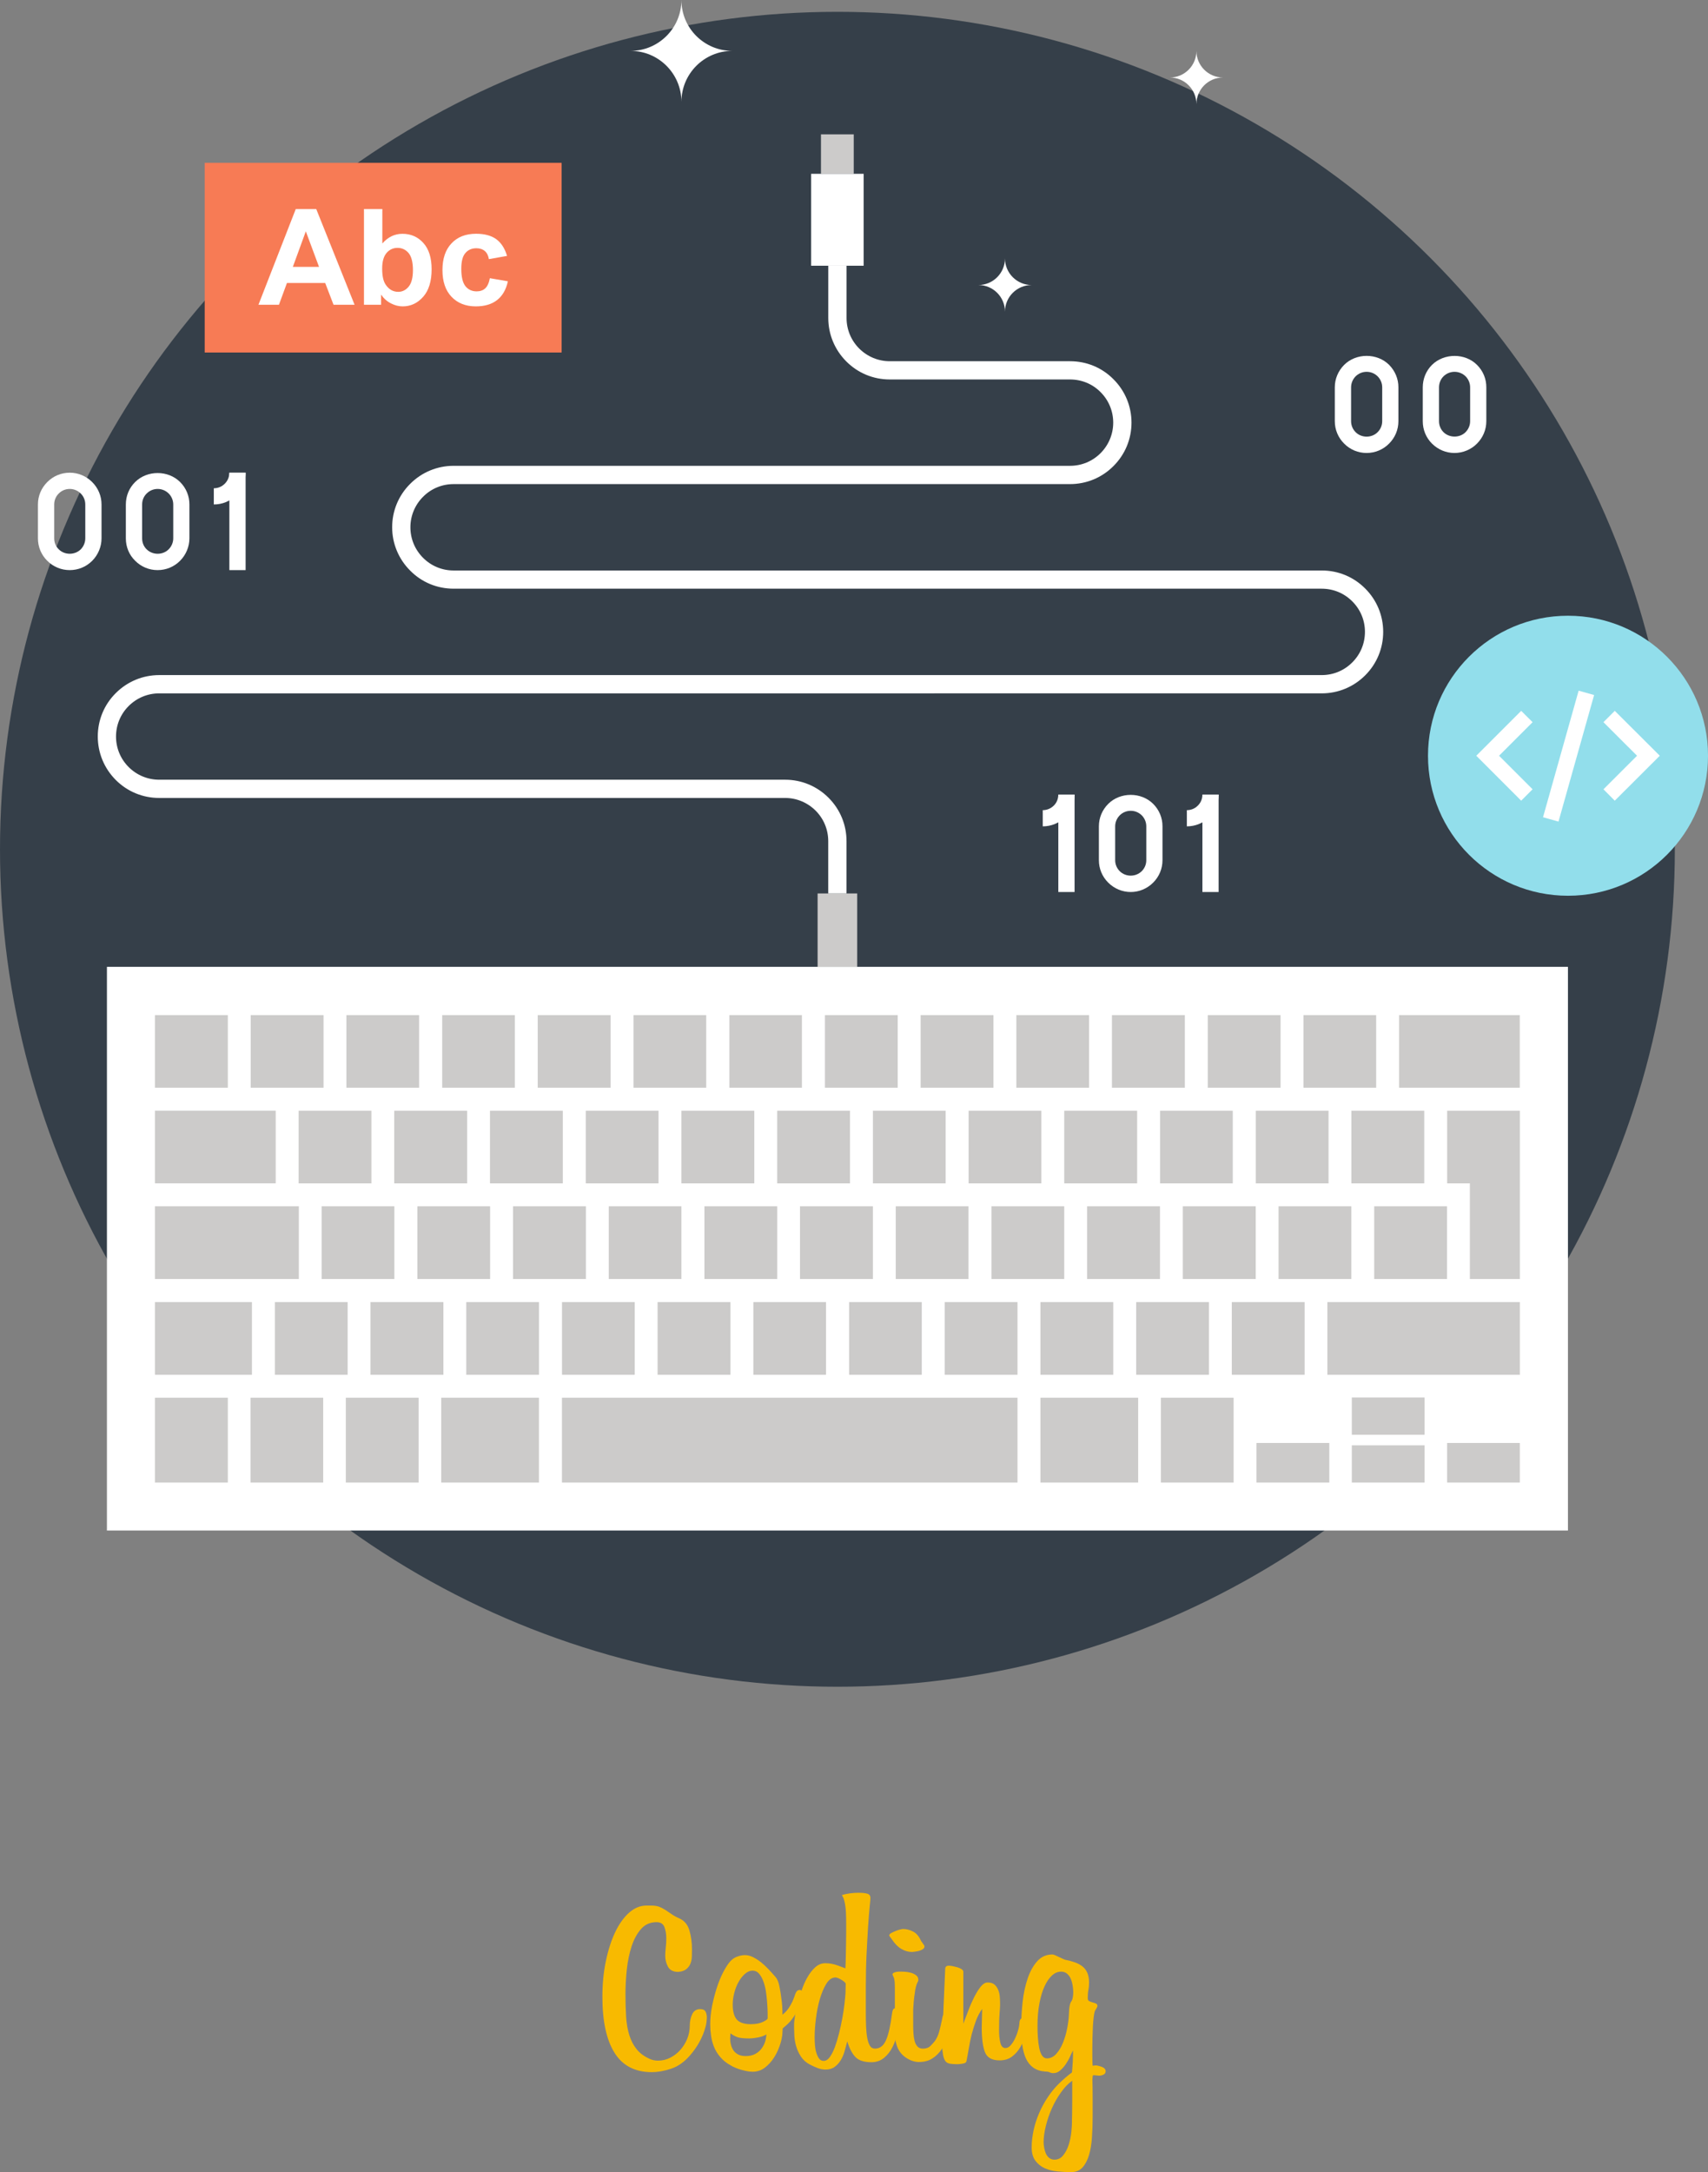 <?xml version="1.0" encoding="utf-8"?>
<!-- Generator: Adobe Illustrator 16.0.0, SVG Export Plug-In . SVG Version: 6.00 Build 0)  -->
<!DOCTYPE svg PUBLIC "-//W3C//DTD SVG 1.1//EN" "http://www.w3.org/Graphics/SVG/1.1/DTD/svg11.dtd">
<svg version="1.1" id="Layer_1" xmlns="http://www.w3.org/2000/svg" xmlns:xlink="http://www.w3.org/1999/xlink" x="0px" y="0px"
	 width="40.174px" height="51.089px" viewBox="0 0 40.174 51.089" enable-background="new 0 0 40.174 51.089" xml:space="preserve">
<rect x="0" y="0" width="40.174" height="51.089" fill="#808080" stroke="none"/>
<circle fill="#353F49" cx="19.697" cy="19.975" r="19.697"/>
<g>
	<g>
		<g>
			<rect x="19.231" y="21.014" fill="#CCCBCA" width="0.931" height="1.727"/>
			<g>
				<rect x="19.31" y="3.16" fill="#CCCBCA" width="0.771" height="0.928"/>
				<rect x="19.079" y="4.088" fill="#FFFFFF" width="1.235" height="2.162"/>
			</g>
			<path fill="#FFFFFF" d="M19.911,21.014h-0.43v-1.23c0-0.271-0.105-0.526-0.297-0.718c-0.192-0.191-0.447-0.298-0.718-0.298H3.745
				c-0.385,0-0.748-0.149-1.021-0.422C2.45,18.071,2.3,17.708,2.3,17.322s0.15-0.749,0.424-1.021
				c0.274-0.273,0.637-0.423,1.021-0.423h27.344c0.271,0,0.525-0.105,0.718-0.298s0.298-0.447,0.298-0.719
				c0-0.271-0.105-0.525-0.298-0.717c-0.191-0.192-0.446-0.298-0.718-0.298H10.67c-0.388,0-0.75-0.15-1.021-0.424
				c-0.273-0.272-0.425-0.636-0.425-1.021c0-0.387,0.151-0.75,0.425-1.022c0.271-0.271,0.634-0.423,1.021-0.423h14.498
				c0.271,0,0.526-0.105,0.718-0.297c0.191-0.192,0.298-0.448,0.298-0.719c0-0.271-0.106-0.526-0.298-0.718
				c-0.19-0.192-0.445-0.297-0.718-0.297h-4.241c-0.385,0-0.748-0.15-1.021-0.424s-0.424-0.637-0.424-1.022V6.25h0.43v1.229
				c0,0.271,0.105,0.526,0.298,0.719c0.192,0.191,0.448,0.298,0.718,0.298h4.241c0.388,0,0.751,0.15,1.021,0.424
				c0.272,0.271,0.424,0.634,0.424,1.021c0,0.386-0.151,0.749-0.425,1.022c-0.271,0.272-0.634,0.423-1.021,0.423H10.67
				c-0.272,0-0.527,0.105-0.718,0.297c-0.192,0.192-0.299,0.447-0.299,0.719c0,0.271,0.106,0.526,0.299,0.719
				c0.191,0.191,0.445,0.297,0.718,0.297h20.419c0.387,0,0.749,0.15,1.021,0.423c0.273,0.272,0.424,0.635,0.424,1.021
				s-0.15,0.75-0.424,1.023c-0.272,0.272-0.636,0.423-1.021,0.423H3.745c-0.271,0-0.525,0.105-0.719,0.298
				c-0.191,0.191-0.297,0.445-0.297,0.717s0.105,0.526,0.298,0.719c0.192,0.191,0.447,0.297,0.718,0.297h14.722
				c0.385,0,0.747,0.15,1.021,0.424c0.272,0.272,0.423,0.635,0.423,1.021V21.014z"/>
		</g>
		<g>
			<rect x="2.515" y="22.74" fill="#FFFFFF" width="34.365" height="13.258"/>
			<g>
				<rect x="3.644" y="23.875" fill="#CCCBCA" width="1.715" height="1.708"/>
				<rect x="31.786" y="26.124" fill="#CCCBCA" width="1.714" height="1.709"/>
				<rect x="29.538" y="26.124" fill="#CCCBCA" width="1.711" height="1.709"/>
				<rect x="27.287" y="26.124" fill="#CCCBCA" width="1.709" height="1.709"/>
				<rect x="25.032" y="26.124" fill="#CCCBCA" width="1.715" height="1.709"/>
				<rect x="22.783" y="26.124" fill="#CCCBCA" width="1.711" height="1.709"/>
				<rect x="20.532" y="26.124" fill="#CCCBCA" width="1.711" height="1.709"/>
				<rect x="18.28" y="26.124" fill="#CCCBCA" width="1.713" height="1.709"/>
				<rect x="16.027" y="26.124" fill="#CCCBCA" width="1.715" height="1.709"/>
				<rect x="13.778" y="26.124" fill="#CCCBCA" width="1.711" height="1.709"/>
				<rect x="11.525" y="26.124" fill="#CCCBCA" width="1.713" height="1.709"/>
				<rect x="9.273" y="26.124" fill="#CCCBCA" width="1.715" height="1.709"/>
				<rect x="7.024" y="26.124" fill="#CCCBCA" width="1.712" height="1.709"/>
				<rect x="7.565" y="28.371" fill="#CCCBCA" width="1.711" height="1.711"/>
				<rect x="6.466" y="30.625" fill="#CCCBCA" width="1.711" height="1.71"/>
				<rect x="8.714" y="30.625" fill="#CCCBCA" width="1.715" height="1.71"/>
				<rect x="10.967" y="30.625" fill="#CCCBCA" width="1.71" height="1.71"/>
				<rect x="13.219" y="30.625" fill="#CCCBCA" width="1.71" height="1.71"/>
				<rect x="15.467" y="30.625" fill="#CCCBCA" width="1.714" height="1.71"/>
				<rect x="17.72" y="30.625" fill="#CCCBCA" width="1.709" height="1.71"/>
				<rect x="19.972" y="30.625" fill="#CCCBCA" width="1.709" height="1.71"/>
				<rect x="22.22" y="30.625" fill="#CCCBCA" width="1.713" height="1.71"/>
				<rect x="24.472" y="30.625" fill="#CCCBCA" width="1.713" height="1.71"/>
				<rect x="26.724" y="30.625" fill="#CCCBCA" width="1.712" height="1.71"/>
				<rect x="28.973" y="30.625" fill="#CCCBCA" width="1.714" height="1.71"/>
				<rect x="31.221" y="30.625" fill="#CCCBCA" width="4.528" height="1.71"/>
				<rect x="9.817" y="28.371" fill="#CCCBCA" width="1.711" height="1.711"/>
				<rect x="12.067" y="28.371" fill="#CCCBCA" width="1.714" height="1.711"/>
				<rect x="14.319" y="28.371" fill="#CCCBCA" width="1.708" height="1.711"/>
				<rect x="16.569" y="28.371" fill="#CCCBCA" width="1.712" height="1.711"/>
				<rect x="18.817" y="28.371" fill="#CCCBCA" width="1.715" height="1.711"/>
				<rect x="21.069" y="28.371" fill="#CCCBCA" width="1.711" height="1.711"/>
				<rect x="23.321" y="28.371" fill="#CCCBCA" width="1.711" height="1.711"/>
				<rect x="25.57" y="28.371" fill="#CCCBCA" width="1.714" height="1.711"/>
				<rect x="27.821" y="28.371" fill="#CCCBCA" width="1.715" height="1.711"/>
				<rect x="30.073" y="28.371" fill="#CCCBCA" width="1.711" height="1.711"/>
				<rect x="32.323" y="28.371" fill="#CCCBCA" width="1.712" height="1.711"/>
				<rect x="5.897" y="23.875" fill="#CCCBCA" width="1.713" height="1.708"/>
				<rect x="8.148" y="23.875" fill="#CCCBCA" width="1.71" height="1.708"/>
				<rect x="10.401" y="23.875" fill="#CCCBCA" width="1.709" height="1.708"/>
				<rect x="12.648" y="23.875" fill="#CCCBCA" width="1.714" height="1.708"/>
				<rect x="14.901" y="23.875" fill="#CCCBCA" width="1.71" height="1.708"/>
				<rect x="17.155" y="23.875" fill="#CCCBCA" width="1.707" height="1.708"/>
				<rect x="19.403" y="23.875" fill="#CCCBCA" width="1.712" height="1.708"/>
				<rect x="21.654" y="23.875" fill="#CCCBCA" width="1.713" height="1.708"/>
				<rect x="23.906" y="23.875" fill="#CCCBCA" width="1.71" height="1.708"/>
				<rect x="26.154" y="23.875" fill="#CCCBCA" width="1.715" height="1.708"/>
				<rect x="28.408" y="23.875" fill="#CCCBCA" width="1.712" height="1.708"/>
				<rect x="30.659" y="23.875" fill="#CCCBCA" width="1.71" height="1.708"/>
				<rect x="32.907" y="23.875" fill="#CCCBCA" width="2.84" height="1.708"/>
				<rect x="3.644" y="26.123" fill="#CCCBCA" width="2.841" height="1.709"/>
				<rect x="3.644" y="28.371" fill="#CCCBCA" width="3.385" height="1.711"/>
				<rect x="3.644" y="30.625" fill="#CCCBCA" width="2.282" height="1.71"/>
				<rect x="3.644" y="32.874" fill="#CCCBCA" width="1.715" height="1.995"/>
				<rect x="5.892" y="32.874" fill="#CCCBCA" width="1.71" height="1.995"/>
				<rect x="8.134" y="32.874" fill="#CCCBCA" width="1.713" height="1.995"/>
				<rect x="10.378" y="32.874" fill="#CCCBCA" width="2.298" height="1.995"/>
				<rect x="13.218" y="32.874" fill="#CCCBCA" width="10.715" height="1.995"/>
				<rect x="24.472" y="32.874" fill="#CCCBCA" width="2.299" height="1.995"/>
				<rect x="27.305" y="32.874" fill="#CCCBCA" width="1.711" height="1.995"/>
				<rect x="29.554" y="33.939" fill="#CCCBCA" width="1.713" height="0.93"/>
				<rect x="31.796" y="33.994" fill="#CCCBCA" width="1.712" height="0.875"/>
				<rect x="31.796" y="32.869" fill="#CCCBCA" width="1.712" height="0.876"/>
				<rect x="34.038" y="33.939" fill="#CCCBCA" width="1.71" height="0.93"/>
				<polygon fill="#CCCBCA" points="34.573,30.082 34.573,27.833 34.039,27.833 34.039,26.124 35.749,26.124 35.749,30.082 				"/>
			</g>
		</g>
	</g>
	<g>
		<path fill="#FFFFFF" d="M32.673,8.581c-0.281-0.28-0.773-0.282-1.057,0.001c-0.142,0.143-0.22,0.33-0.22,0.529v0.795
			c0,0.199,0.078,0.387,0.22,0.528c0.141,0.142,0.328,0.22,0.527,0.22c0.2,0,0.389-0.078,0.529-0.22
			c0.142-0.141,0.22-0.328,0.22-0.528V9.111C32.893,8.912,32.814,8.724,32.673,8.581z M32.511,9.906
			c0,0.098-0.038,0.189-0.108,0.259c-0.137,0.138-0.376,0.141-0.517,0c-0.069-0.069-0.107-0.161-0.107-0.259V9.111
			c0-0.098,0.038-0.189,0.107-0.26c0.069-0.068,0.161-0.106,0.258-0.106c0.098,0,0.19,0.038,0.259,0.106
			c0.069,0.069,0.108,0.162,0.108,0.26V9.906z"/>
		<path fill="#FFFFFF" d="M34.741,8.582c-0.278-0.279-0.771-0.283-1.059,0c-0.141,0.141-0.217,0.329-0.217,0.529v0.795
			c0,0.2,0.076,0.388,0.218,0.529c0.143,0.141,0.33,0.219,0.528,0.219s0.391-0.08,0.529-0.22c0.142-0.142,0.22-0.329,0.22-0.528
			V9.111C34.961,8.912,34.884,8.725,34.741,8.582z M34.579,9.906c0,0.097-0.038,0.188-0.108,0.259c-0.136,0.137-0.378,0.138-0.518,0
			c-0.068-0.068-0.106-0.16-0.106-0.259V9.111c0-0.099,0.038-0.191,0.105-0.259c0.07-0.069,0.163-0.107,0.26-0.107
			c0.098,0,0.191,0.039,0.26,0.106c0.069,0.07,0.107,0.162,0.107,0.26V9.906z"/>
	</g>
	<g>
		<path fill="#FFFFFF" d="M2.168,11.338c-0.142-0.142-0.329-0.22-0.528-0.22s-0.387,0.078-0.527,0.219
			c-0.143,0.142-0.221,0.329-0.221,0.529v0.796c0,0.2,0.078,0.388,0.22,0.528c0.142,0.142,0.328,0.219,0.528,0.219
			c0.199,0,0.387-0.077,0.529-0.219c0.139-0.14,0.219-0.332,0.219-0.528v-0.796C2.388,11.667,2.31,11.479,2.168,11.338z
			 M2.006,12.662c0,0.096-0.039,0.19-0.106,0.258c-0.139,0.138-0.379,0.14-0.518,0c-0.07-0.068-0.107-0.16-0.107-0.258v-0.796
			c0-0.098,0.037-0.189,0.107-0.259C1.451,11.538,1.542,11.5,1.64,11.5s0.189,0.038,0.259,0.107s0.107,0.161,0.107,0.259V12.662z"/>
		<path fill="#FFFFFF" d="M4.237,11.338c-0.282-0.282-0.773-0.283-1.057-0.002c-0.142,0.14-0.22,0.328-0.22,0.53v0.796
			c0,0.202,0.078,0.391,0.22,0.528c0.141,0.142,0.328,0.219,0.527,0.219s0.388-0.077,0.528-0.219c0.14-0.139,0.22-0.332,0.22-0.528
			v-0.796C4.456,11.666,4.378,11.479,4.237,11.338z M4.075,12.662c0,0.096-0.04,0.19-0.108,0.258
			c-0.137,0.138-0.376,0.141-0.519-0.001c-0.068-0.067-0.105-0.158-0.105-0.257v-0.796c0-0.099,0.037-0.19,0.107-0.259
			C3.52,11.538,3.611,11.5,3.708,11.5c0.098,0,0.189,0.038,0.26,0.107c0.068,0.069,0.107,0.161,0.107,0.259V12.662z"/>
		<g>
			<path fill="#FFFFFF" d="M5.029,11.865v-0.381c0.098,0,0.188-0.038,0.257-0.106c0.07-0.069,0.108-0.161,0.108-0.26h0.382
				c0,0.2-0.078,0.389-0.221,0.529C5.417,11.788,5.229,11.865,5.029,11.865z"/>
			<rect x="5.395" y="11.118" fill="#FFFFFF" width="0.382" height="2.291"/>
		</g>
	</g>
	<g>
		<path fill="#FFFFFF" d="M27.124,18.907c-0.285-0.284-0.777-0.28-1.057,0c-0.143,0.143-0.22,0.33-0.22,0.529v0.796
			c0,0.199,0.078,0.387,0.22,0.528s0.33,0.22,0.529,0.22c0.197,0,0.385-0.078,0.527-0.22c0.142-0.141,0.22-0.329,0.22-0.528v-0.796
			C27.344,19.237,27.266,19.049,27.124,18.907z M26.962,20.232c0,0.098-0.038,0.189-0.107,0.258c-0.143,0.141-0.379,0.139-0.518,0
			c-0.069-0.069-0.107-0.161-0.107-0.258v-0.796c0-0.097,0.038-0.189,0.108-0.26c0.068-0.068,0.16-0.106,0.259-0.106
			c0.097,0,0.188,0.038,0.258,0.106c0.069,0.07,0.107,0.162,0.107,0.26V20.232z"/>
		<g>
			<path fill="#FFFFFF" d="M27.916,19.436v-0.381c0.099,0,0.19-0.038,0.258-0.107c0.07-0.068,0.108-0.16,0.108-0.259h0.381
				c0,0.2-0.077,0.389-0.218,0.528C28.307,19.357,28.118,19.436,27.916,19.436z"/>
			<rect x="28.282" y="18.688" fill="#FFFFFF" width="0.381" height="2.292"/>
		</g>
		<g>
			<path fill="#FFFFFF" d="M24.527,19.436v-0.381c0.098,0,0.19-0.039,0.26-0.108c0.068-0.067,0.105-0.159,0.105-0.258h0.382
				c0,0.2-0.077,0.388-0.218,0.528C24.915,19.358,24.727,19.436,24.527,19.436z"/>
			<rect x="24.893" y="18.688" fill="#FFFFFF" width="0.382" height="2.292"/>
		</g>
	</g>
	<g>
		<path fill="#FFFFFF" d="M17.225,1.197c-0.662,0-1.197,0.538-1.197,1.198c0-0.66-0.536-1.198-1.197-1.198
			c0.661,0,1.197-0.538,1.197-1.197C16.027,0.659,16.562,1.197,17.225,1.197z"/>
		<path fill="#FFFFFF" d="M24.265,6.704c-0.346,0-0.627,0.28-0.627,0.626c0-0.346-0.28-0.626-0.625-0.626
			c0.345,0,0.625-0.282,0.625-0.626C23.638,6.422,23.919,6.704,24.265,6.704z"/>
		<path fill="#FFFFFF" d="M28.767,1.823c-0.346,0-0.626,0.281-0.626,0.626c0-0.345-0.279-0.626-0.624-0.626
			c0.345,0,0.624-0.281,0.624-0.626C28.141,1.542,28.421,1.823,28.767,1.823z"/>
	</g>
	<g>
		<rect x="4.815" y="3.83" fill="#F77B55" width="8.395" height="4.461"/>
		<g>
			<path fill="#FFFFFF" d="M6.957,4.916L6.079,7.168h0.482l0.188-0.512h0.9l0.196,0.512h0.495L7.438,4.916H6.957z M6.888,6.277
				l0.305-0.836l0.311,0.836H6.888z"/>
			<path fill="#FFFFFF" d="M9.466,5.499c-0.183,0-0.341,0.076-0.473,0.228V4.916H8.561v2.252h0.402V6.929
				C9.027,7.021,9.105,7.09,9.196,7.136c0.091,0.047,0.184,0.07,0.275,0.07c0.189,0,0.352-0.076,0.484-0.227
				c0.132-0.15,0.197-0.366,0.197-0.645c0-0.269-0.064-0.476-0.194-0.619C9.829,5.571,9.665,5.499,9.466,5.499z M9.612,6.742
				c-0.068,0.082-0.15,0.122-0.244,0.122c-0.125,0-0.224-0.058-0.299-0.173c-0.054-0.08-0.08-0.205-0.08-0.374
				c0-0.164,0.034-0.286,0.103-0.367C9.16,5.87,9.247,5.83,9.35,5.83c0.106,0,0.192,0.041,0.262,0.123
				c0.067,0.083,0.101,0.218,0.101,0.404C9.712,6.532,9.679,6.661,9.612,6.742z"/>
			<path fill="#FFFFFF" d="M11.522,6.543c-0.021,0.113-0.059,0.194-0.111,0.241c-0.051,0.046-0.118,0.069-0.2,0.069
				c-0.108,0-0.197-0.04-0.262-0.12c-0.065-0.08-0.099-0.216-0.099-0.41c0-0.174,0.031-0.299,0.098-0.373
				c0.063-0.074,0.149-0.111,0.256-0.111c0.082,0,0.147,0.021,0.199,0.065c0.049,0.042,0.083,0.106,0.096,0.191l0.427-0.076
				c-0.052-0.176-0.135-0.306-0.253-0.393c-0.117-0.085-0.275-0.128-0.475-0.128c-0.244,0-0.437,0.075-0.578,0.226
				c-0.142,0.149-0.213,0.359-0.213,0.629c0,0.267,0.07,0.476,0.212,0.626s0.333,0.227,0.571,0.227c0.211,0,0.377-0.05,0.503-0.149
				s0.211-0.246,0.253-0.441L11.522,6.543z"/>
		</g>
	</g>
	<g>
		<circle fill="#92DEEB" cx="36.881" cy="17.775" r="3.293"/>
		<g>
			<polygon fill="#FFFFFF" points="35.78,18.832 34.724,17.775 35.78,16.719 36.048,16.986 35.259,17.775 36.048,18.564 			"/>
			<polygon fill="#FFFFFF" points="37.981,18.832 37.715,18.564 38.505,17.775 37.715,16.986 37.981,16.719 39.04,17.775 			"/>
			
				<rect x="36.691" y="16.23" transform="matrix(0.963 0.271 -0.271 0.963 6.196 -9.328)" fill="#FFFFFF" width="0.378" height="3.091"/>
		</g>
	</g>
</g>
<g>
	<g>
		<path fill="#F8BA00" d="M16.592,47.681c-0.028,0.108-0.073,0.22-0.135,0.336c-0.062,0.116-0.14,0.226-0.231,0.33
			c-0.136,0.156-0.286,0.26-0.45,0.312c-0.164,0.053-0.312,0.078-0.443,0.078c-0.396,0-0.689-0.151-0.879-0.456
			c-0.19-0.304-0.285-0.741-0.285-1.313c0-0.3,0.026-0.58,0.081-0.84c0.054-0.261,0.127-0.487,0.219-0.682
			c0.092-0.193,0.201-0.347,0.327-0.459c0.126-0.111,0.261-0.168,0.405-0.168h0.126c0.071,0,0.133,0.011,0.183,0.03
			c0.05,0.021,0.098,0.045,0.144,0.075s0.094,0.062,0.142,0.096s0.107,0.067,0.18,0.099c0.12,0.053,0.2,0.147,0.24,0.285
			c0.04,0.139,0.06,0.285,0.06,0.441c0,0.056-0.001,0.114-0.003,0.174c-0.002,0.061-0.013,0.115-0.033,0.165
			c-0.02,0.05-0.052,0.093-0.096,0.129s-0.107,0.059-0.191,0.066c-0.116,0-0.196-0.04-0.24-0.12s-0.066-0.166-0.066-0.258
			c0-0.053,0.004-0.115,0.012-0.189c0.009-0.074,0.013-0.148,0.013-0.225c0-0.101-0.016-0.188-0.045-0.265
			c-0.03-0.075-0.092-0.113-0.184-0.113c-0.147,0-0.269,0.053-0.362,0.158c-0.095,0.106-0.168,0.241-0.223,0.405
			c-0.054,0.164-0.092,0.347-0.114,0.546c-0.021,0.2-0.032,0.395-0.032,0.582c0,0.192,0.005,0.369,0.015,0.531
			s0.035,0.307,0.075,0.435c0.04,0.129,0.098,0.239,0.174,0.333c0.076,0.095,0.182,0.172,0.318,0.231
			c0.056,0.024,0.117,0.036,0.186,0.036c0.1,0,0.195-0.023,0.285-0.069s0.169-0.106,0.237-0.183
			c0.067-0.076,0.122-0.163,0.162-0.261c0.039-0.099,0.06-0.199,0.06-0.304c0-0.104,0.019-0.195,0.057-0.275s0.102-0.12,0.189-0.12
			c0.063,0,0.105,0.02,0.126,0.06c0.02,0.04,0.03,0.086,0.03,0.139C16.622,47.545,16.611,47.621,16.592,47.681z"/>
		<path fill="#F8BA00" d="M18.733,46.845c0.016-0.028,0.044-0.042,0.084-0.042c0.02,0,0.034,0.012,0.042,0.036
			c0.008,0.023,0.012,0.044,0.012,0.06c-0.004,0.124-0.03,0.234-0.081,0.332c-0.05,0.099-0.103,0.183-0.158,0.255
			c-0.032,0.044-0.067,0.084-0.105,0.12c-0.038,0.035-0.077,0.069-0.117,0.102c-0.004,0.067-0.007,0.114-0.009,0.141
			s-0.005,0.047-0.009,0.062c-0.008,0.061-0.028,0.136-0.061,0.228s-0.077,0.182-0.135,0.27s-0.128,0.163-0.21,0.225
			s-0.177,0.093-0.285,0.093c-0.036,0-0.077-0.004-0.123-0.012s-0.093-0.02-0.141-0.033s-0.094-0.03-0.138-0.048
			c-0.045-0.018-0.082-0.037-0.114-0.057c-0.101-0.056-0.183-0.122-0.246-0.198c-0.064-0.075-0.113-0.156-0.147-0.242
			c-0.033-0.086-0.057-0.174-0.068-0.264c-0.013-0.09-0.019-0.176-0.019-0.26c0-0.144,0.016-0.29,0.045-0.438
			c0.03-0.147,0.067-0.289,0.111-0.425s0.094-0.258,0.15-0.365c0.056-0.107,0.109-0.191,0.162-0.251
			c0.052-0.057,0.109-0.096,0.174-0.117c0.063-0.022,0.122-0.033,0.174-0.033c0.063,0,0.128,0.017,0.191,0.048
			c0.064,0.032,0.127,0.072,0.187,0.12s0.119,0.103,0.177,0.164c0.059,0.062,0.113,0.123,0.165,0.183
			c0.04,0.044,0.07,0.115,0.09,0.213c0.021,0.098,0.036,0.196,0.048,0.297c0.009,0.056,0.015,0.115,0.019,0.179
			c0.004,0.064,0.006,0.13,0.006,0.198c0.06-0.048,0.108-0.099,0.145-0.153c0.035-0.054,0.064-0.104,0.087-0.152
			c0.021-0.048,0.039-0.093,0.054-0.135C18.702,46.901,18.718,46.869,18.733,46.845z M18.025,47.849
			c-0.048,0.032-0.114,0.056-0.198,0.072c-0.084,0.016-0.154,0.023-0.21,0.023c-0.107,0-0.19-0.008-0.249-0.023
			c-0.058-0.017-0.121-0.048-0.188-0.097l-0.006,0.126c0,0.045,0.006,0.091,0.018,0.139s0.031,0.092,0.057,0.132
			c0.026,0.04,0.063,0.073,0.111,0.099c0.048,0.026,0.108,0.039,0.18,0.039c0.088,0,0.163-0.017,0.226-0.051
			c0.062-0.034,0.111-0.077,0.149-0.129s0.066-0.108,0.084-0.168C18.017,47.95,18.025,47.896,18.025,47.849z M18.053,47.249
			c-0.002-0.057-0.007-0.122-0.013-0.198s-0.016-0.155-0.029-0.237c-0.015-0.082-0.034-0.157-0.061-0.225
			c-0.026-0.068-0.059-0.125-0.099-0.171s-0.09-0.069-0.15-0.069c-0.06,0-0.118,0.024-0.174,0.072s-0.106,0.109-0.15,0.186
			s-0.079,0.162-0.104,0.258c-0.026,0.097-0.039,0.19-0.039,0.282c0,0.16,0.032,0.277,0.096,0.352c0.064,0.073,0.174,0.11,0.33,0.11
			c0.116,0,0.211-0.018,0.285-0.054s0.111-0.064,0.111-0.084v-0.114C18.056,47.341,18.055,47.305,18.053,47.249z"/>
		<path fill="#F8BA00" d="M21.157,47.53c-0.008,0.089-0.025,0.188-0.051,0.301c-0.026,0.111-0.064,0.218-0.114,0.317
			c-0.05,0.101-0.116,0.185-0.198,0.252c-0.082,0.068-0.181,0.103-0.297,0.103c-0.172,0-0.297-0.04-0.375-0.12
			s-0.143-0.204-0.194-0.372l-0.007,0.03c-0.016,0.063-0.035,0.134-0.057,0.21c-0.022,0.076-0.052,0.145-0.09,0.207
			c-0.038,0.062-0.085,0.113-0.142,0.155c-0.056,0.042-0.128,0.063-0.216,0.063c-0.06,0-0.119-0.011-0.177-0.033
			c-0.058-0.021-0.119-0.049-0.183-0.081c-0.093-0.048-0.164-0.111-0.217-0.191c-0.052-0.08-0.09-0.162-0.113-0.246
			c-0.024-0.084-0.038-0.165-0.042-0.243s-0.006-0.139-0.006-0.184v-0.102c0-0.024,0.006-0.076,0.018-0.156s0.031-0.173,0.057-0.278
			c0.026-0.106,0.059-0.218,0.097-0.333c0.038-0.116,0.084-0.223,0.138-0.318s0.116-0.176,0.186-0.24
			c0.07-0.063,0.149-0.096,0.237-0.096c0.096,0,0.189,0.016,0.279,0.048s0.155,0.056,0.195,0.072
			c0.004-0.072,0.007-0.16,0.009-0.265c0.002-0.104,0.004-0.207,0.006-0.309s0.003-0.197,0.003-0.285s0-0.154,0-0.198
			c0-0.104-0.002-0.192-0.006-0.267s-0.012-0.137-0.021-0.189c-0.01-0.052-0.021-0.094-0.032-0.126
			c-0.013-0.031-0.026-0.06-0.042-0.084c0.067-0.02,0.135-0.033,0.2-0.042c0.066-0.008,0.127-0.012,0.184-0.012
			c0.092,0,0.163,0.007,0.213,0.021c0.05,0.014,0.075,0.049,0.075,0.104c0,0.024-0.007,0.094-0.019,0.21s-0.023,0.268-0.036,0.453
			c-0.012,0.186-0.023,0.401-0.036,0.646c-0.012,0.243-0.018,0.504-0.018,0.779v0.606c0,0.111,0.002,0.219,0.006,0.32
			c0.004,0.103,0.013,0.192,0.027,0.271c0.014,0.078,0.035,0.14,0.062,0.186c0.028,0.047,0.068,0.069,0.12,0.069
			c0.116,0,0.203-0.066,0.261-0.201c0.059-0.134,0.105-0.345,0.142-0.633c0.004-0.032,0.012-0.06,0.023-0.084
			c0.013-0.024,0.038-0.036,0.078-0.036c0.036,0,0.06,0.023,0.069,0.069s0.013,0.091,0.009,0.135L21.157,47.53z M19.892,46.66
			c0-0.012-0.01-0.025-0.027-0.042c-0.018-0.016-0.039-0.031-0.065-0.048c-0.025-0.016-0.053-0.029-0.08-0.042
			c-0.027-0.012-0.052-0.018-0.071-0.018c-0.079,0-0.15,0.049-0.212,0.146c-0.061,0.099-0.112,0.22-0.154,0.363
			c-0.042,0.145-0.072,0.298-0.092,0.462c-0.021,0.164-0.03,0.311-0.03,0.438c0,0.048,0.002,0.104,0.006,0.168
			c0.004,0.063,0.014,0.124,0.03,0.18c0.016,0.056,0.037,0.104,0.065,0.145c0.027,0.04,0.065,0.06,0.112,0.06
			c0.052,0,0.1-0.03,0.144-0.09c0.043-0.061,0.083-0.138,0.119-0.234c0.035-0.096,0.068-0.204,0.098-0.324
			c0.03-0.119,0.056-0.238,0.077-0.356c0.022-0.118,0.039-0.23,0.051-0.336c0.012-0.106,0.02-0.191,0.024-0.255L19.892,46.66z"/>
		<path fill="#F8BA00" d="M21.745,45.778c0,0.028-0.014,0.052-0.042,0.069s-0.059,0.031-0.093,0.039s-0.067,0.014-0.099,0.018
			c-0.032,0.004-0.053,0.006-0.061,0.006c-0.084,0-0.167-0.023-0.249-0.071s-0.157-0.124-0.225-0.229
			c-0.009-0.012-0.021-0.027-0.036-0.048c-0.017-0.02-0.024-0.034-0.024-0.042c0-0.02,0.016-0.038,0.045-0.054
			c0.03-0.016,0.064-0.032,0.103-0.048c0.038-0.017,0.074-0.028,0.107-0.036c0.034-0.008,0.058-0.012,0.069-0.012
			c0.08,0,0.159,0.02,0.237,0.06s0.141,0.114,0.188,0.222c0.008,0.013,0.023,0.033,0.045,0.063
			C21.734,45.746,21.745,45.767,21.745,45.778z M22.357,47.597c-0.012,0.096-0.034,0.196-0.066,0.3
			c-0.032,0.104-0.077,0.201-0.135,0.291s-0.131,0.164-0.219,0.222c-0.088,0.059-0.196,0.088-0.324,0.088
			c-0.1,0-0.202-0.034-0.306-0.103c-0.104-0.072-0.176-0.166-0.213-0.282c-0.038-0.115-0.058-0.228-0.058-0.336
			c0-0.031,0.002-0.08,0.006-0.144c0.004-0.064,0.006-0.143,0.006-0.234v-0.66c0-0.031-0.001-0.065-0.003-0.102
			s-0.007-0.07-0.015-0.103c-0.004-0.016-0.011-0.033-0.021-0.054c-0.011-0.02-0.016-0.034-0.016-0.042
			c0-0.016,0.01-0.028,0.03-0.039c0.02-0.01,0.042-0.017,0.065-0.021c0.024-0.004,0.059-0.006,0.103-0.006
			c0.012,0,0.04,0.001,0.084,0.003s0.09,0.009,0.138,0.021s0.091,0.031,0.129,0.058c0.038,0.025,0.058,0.062,0.058,0.11
			c0.004,0.012-0.003,0.034-0.021,0.066c-0.018,0.032-0.035,0.088-0.051,0.168c-0.004,0.032-0.008,0.061-0.012,0.087
			s-0.009,0.055-0.013,0.087s-0.008,0.071-0.012,0.117s-0.008,0.104-0.012,0.177v0.36c0,0.063,0.002,0.129,0.006,0.194
			c0.004,0.066,0.013,0.126,0.027,0.181c0.014,0.054,0.036,0.098,0.068,0.132s0.074,0.051,0.126,0.051
			c0.076,0,0.137-0.021,0.181-0.066c0.044-0.044,0.077-0.081,0.102-0.113c0.044-0.061,0.078-0.135,0.103-0.226
			c0.023-0.09,0.046-0.183,0.065-0.278l0.012-0.061c0.013-0.06,0.049-0.09,0.108-0.09s0.09,0.042,0.09,0.126v0.03L22.357,47.597z"/>
		<path fill="#F8BA00" d="M23.102,47.249c-0.06,0.084-0.108,0.177-0.146,0.278c-0.038,0.103-0.071,0.208-0.1,0.318
			c-0.027,0.11-0.051,0.22-0.068,0.33c-0.019,0.11-0.037,0.215-0.058,0.314c-0.008,0.024-0.039,0.04-0.093,0.049
			c-0.054,0.008-0.093,0.012-0.117,0.012c-0.071,0-0.131-0.004-0.177-0.012c-0.046-0.009-0.081-0.027-0.104-0.058
			c-0.024-0.03-0.042-0.076-0.055-0.138c-0.012-0.062-0.021-0.146-0.029-0.249l0.077-1.782c0-0.052,0.028-0.078,0.084-0.078
			c0.021,0,0.049,0.003,0.084,0.009c0.036,0.007,0.074,0.016,0.114,0.027s0.074,0.027,0.103,0.045
			c0.027,0.019,0.042,0.039,0.042,0.063v1.218c0.004-0.004,0.01-0.02,0.018-0.048c0.028-0.072,0.062-0.161,0.103-0.268
			c0.039-0.105,0.084-0.207,0.132-0.303s0.099-0.178,0.152-0.246c0.055-0.067,0.109-0.102,0.165-0.102
			c0.072,0,0.127,0.017,0.165,0.051s0.067,0.077,0.087,0.129c0.021,0.052,0.032,0.108,0.036,0.168
			c0.004,0.061,0.006,0.118,0.006,0.174c0,0.04-0.004,0.106-0.012,0.198s-0.012,0.23-0.012,0.414c0,0.104,0.01,0.198,0.03,0.282
			c0.02,0.084,0.06,0.126,0.119,0.126c0.044,0,0.084-0.021,0.12-0.061s0.069-0.09,0.1-0.149c0.029-0.061,0.055-0.124,0.074-0.192
			c0.021-0.067,0.032-0.132,0.036-0.191c0.004-0.076,0.034-0.114,0.091-0.114c0.035,0,0.06,0.012,0.071,0.036
			c0.013,0.023,0.019,0.052,0.019,0.084v0.012c-0.004,0.08-0.02,0.17-0.045,0.27c-0.026,0.101-0.064,0.194-0.114,0.282
			s-0.115,0.162-0.195,0.223c-0.08,0.06-0.178,0.09-0.294,0.09c-0.18,0-0.295-0.065-0.345-0.195s-0.075-0.323-0.075-0.579
			L23.102,47.249z"/>
		<path fill="#F8BA00" d="M26.006,48.713c0,0.04-0.018,0.067-0.054,0.084c-0.036,0.016-0.07,0.023-0.103,0.023l-0.12-0.012
			c-0.02,0-0.029,0.012-0.029,0.036l-0.006,0.072c0.004,0.107,0.006,0.243,0.006,0.407s0,0.322,0,0.475
			c0,0.16-0.005,0.316-0.016,0.471c-0.01,0.154-0.032,0.292-0.068,0.414s-0.087,0.22-0.153,0.294s-0.157,0.111-0.272,0.111
			c-0.101,0-0.205-0.005-0.315-0.016c-0.11-0.01-0.21-0.034-0.3-0.074s-0.164-0.1-0.223-0.178c-0.058-0.078-0.087-0.183-0.087-0.314
			s0.016-0.268,0.046-0.405s0.073-0.272,0.13-0.402c0.056-0.13,0.123-0.254,0.202-0.371c0.078-0.118,0.164-0.224,0.257-0.315
			c0.048-0.048,0.102-0.097,0.159-0.147c0.059-0.05,0.11-0.091,0.154-0.123v-0.006c0.008-0.084,0.014-0.168,0.019-0.252
			c0.004-0.084,0.006-0.17,0.006-0.258c-0.021,0.036-0.045,0.085-0.072,0.147c-0.028,0.062-0.062,0.121-0.1,0.177
			s-0.082,0.104-0.13,0.146s-0.103,0.063-0.163,0.063c-0.032,0-0.061-0.006-0.084-0.019c-0.024-0.012-0.059-0.018-0.103-0.018
			c-0.112-0.008-0.206-0.038-0.28-0.09s-0.133-0.124-0.175-0.216c-0.043-0.092-0.071-0.201-0.088-0.327
			c-0.016-0.126-0.024-0.268-0.024-0.423c0-0.188,0.012-0.382,0.033-0.582c0.022-0.2,0.062-0.383,0.118-0.549
			c0.056-0.166,0.131-0.303,0.226-0.408c0.094-0.106,0.214-0.159,0.358-0.159c0.016,0,0.037,0.006,0.063,0.018
			c0.025,0.013,0.054,0.025,0.084,0.039c0.03,0.015,0.061,0.028,0.09,0.042c0.03,0.015,0.054,0.023,0.069,0.027
			c0.081,0.016,0.155,0.036,0.224,0.06c0.067,0.024,0.126,0.056,0.174,0.094c0.049,0.038,0.087,0.088,0.115,0.149
			c0.027,0.062,0.042,0.14,0.042,0.231c0,0.063-0.005,0.122-0.016,0.174c-0.01,0.052-0.015,0.118-0.015,0.198
			c0,0.032,0.012,0.054,0.034,0.065c0.022,0.013,0.049,0.022,0.078,0.03s0.056,0.017,0.08,0.027c0.023,0.01,0.036,0.03,0.036,0.062
			c0,0.008-0.01,0.027-0.027,0.058c-0.019,0.029-0.029,0.049-0.033,0.057c-0.012,0.032-0.021,0.083-0.03,0.153
			c-0.008,0.069-0.014,0.146-0.018,0.228s-0.007,0.166-0.009,0.252s-0.003,0.163-0.003,0.231c0,0.052,0,0.121,0,0.207
			s0.002,0.156,0.006,0.213h0.023c0.009,0,0.017-0.001,0.024-0.003s0.014-0.003,0.018-0.003c0.036,0,0.085,0.011,0.147,0.032
			C25.975,48.636,26.006,48.669,26.006,48.713z M25.244,46.858c0-0.044-0.004-0.094-0.013-0.149
			c-0.008-0.057-0.021-0.109-0.042-0.159c-0.02-0.05-0.049-0.092-0.088-0.126c-0.038-0.034-0.085-0.051-0.142-0.051
			c-0.076,0-0.148,0.029-0.215,0.09c-0.066,0.06-0.125,0.145-0.175,0.255c-0.051,0.11-0.091,0.244-0.121,0.402
			c-0.03,0.157-0.045,0.337-0.045,0.536c0,0.084,0.003,0.172,0.009,0.262s0.016,0.171,0.03,0.242
			c0.014,0.072,0.035,0.133,0.065,0.181s0.069,0.072,0.117,0.072c0.084,0,0.158-0.036,0.222-0.108
			c0.064-0.072,0.117-0.161,0.159-0.267c0.042-0.106,0.074-0.217,0.096-0.33c0.022-0.114,0.035-0.213,0.039-0.298
			c0.005-0.115,0.011-0.194,0.02-0.236s0.017-0.069,0.025-0.081c0.025-0.032,0.042-0.07,0.048-0.114
			C25.241,46.935,25.244,46.895,25.244,46.858z M25.22,48.94c-0.093,0.064-0.181,0.154-0.263,0.271
			c-0.083,0.115-0.155,0.241-0.216,0.378c-0.061,0.136-0.107,0.273-0.142,0.414c-0.034,0.14-0.052,0.266-0.052,0.378
			c0,0.04,0.004,0.084,0.013,0.132c0.008,0.048,0.021,0.093,0.039,0.135c0.018,0.042,0.044,0.077,0.078,0.105
			c0.035,0.027,0.076,0.042,0.124,0.042c0.085,0,0.155-0.035,0.209-0.105c0.055-0.07,0.098-0.152,0.128-0.249
			c0.03-0.096,0.05-0.194,0.061-0.294c0.01-0.1,0.015-0.18,0.015-0.24c0-0.012,0-0.029,0-0.054c0-0.023,0.001-0.07,0.003-0.138
			c0.002-0.068,0.003-0.163,0.003-0.285S25.22,49.145,25.22,48.94z"/>
	</g>
</g>
</svg>
